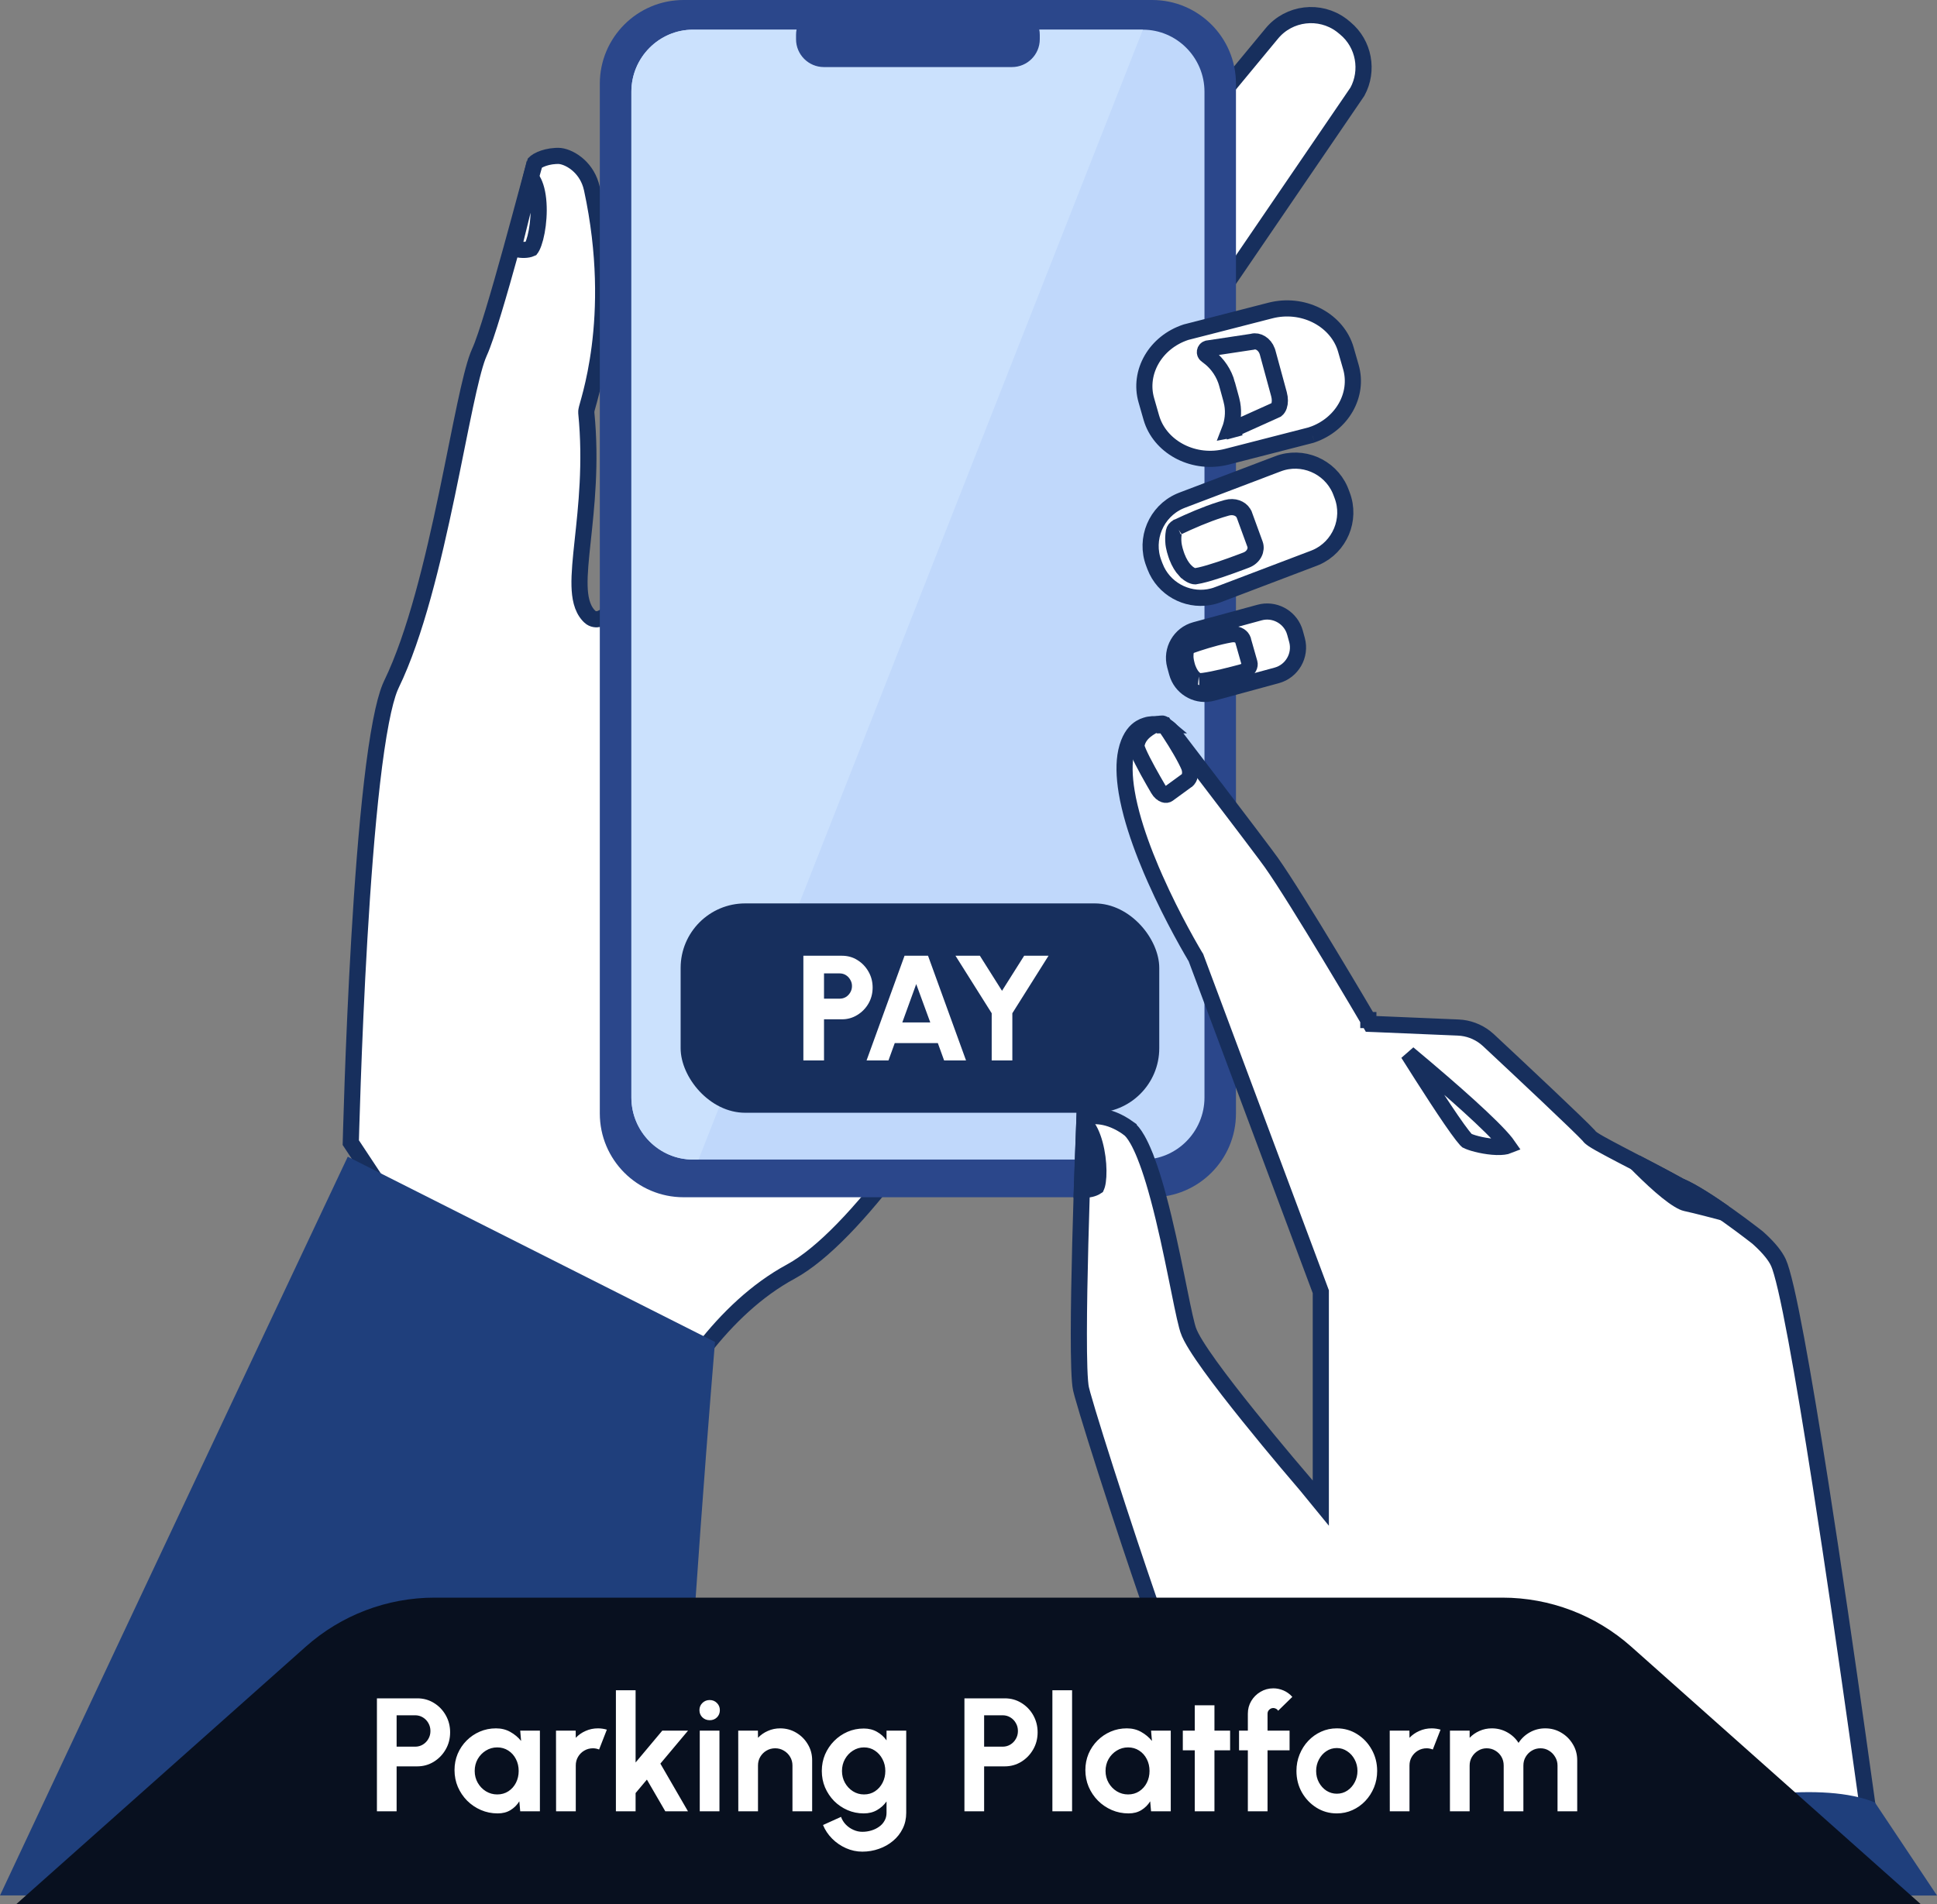 <svg width="120" height="118" viewBox="0 0 120 118" fill="none" xmlns="http://www.w3.org/2000/svg">
<rect x="0" y="0" width="120" height="118" fill="#808080" stroke="none"/>
<path d="M34.586 9.66H34.587C34.859 9.66 35.306 9.802 35.734 10.15C36.099 10.446 36.427 10.875 36.603 11.443L36.67 11.695C37.547 15.762 37.457 19.132 37.152 21.509C37 22.698 36.795 23.64 36.629 24.299C36.546 24.628 36.473 24.887 36.42 25.076C36.394 25.168 36.37 25.25 36.355 25.313C36.347 25.345 36.339 25.38 36.333 25.413C36.332 25.421 36.326 25.444 36.323 25.475V25.593C36.631 28.708 36.322 31.425 36.094 33.555C35.981 34.609 35.884 35.551 35.904 36.307C35.923 36.997 36.038 37.666 36.454 38.126L36.542 38.215L36.544 38.217C36.734 38.394 36.963 38.388 37.099 38.358C37.163 38.344 37.223 38.321 37.277 38.296L37.423 38.215L37.426 38.214C37.618 38.09 37.84 37.889 38.075 37.651C38.317 37.407 38.598 37.099 38.908 36.739C39.529 36.019 40.287 35.077 41.132 33.993C42.822 31.825 44.878 29.07 46.912 26.354C48.948 23.635 50.962 20.955 52.576 18.927C53.384 17.913 54.085 17.069 54.636 16.468C54.911 16.166 55.142 15.934 55.324 15.774C55.384 15.722 55.435 15.68 55.478 15.647C55.497 15.667 55.518 15.69 55.541 15.717C55.703 15.915 55.913 16.238 56.165 16.69C56.665 17.588 57.289 18.911 57.992 20.529C59.397 23.761 61.1 28.121 62.747 32.504C64.394 36.884 65.983 41.28 67.16 44.582C67.749 46.232 68.236 47.609 68.574 48.573C68.743 49.055 68.876 49.434 68.966 49.692C68.992 49.768 69.014 49.833 69.033 49.888C68.986 49.98 68.922 50.107 68.842 50.264C68.654 50.631 68.38 51.166 68.029 51.835C67.328 53.173 66.324 55.049 65.118 57.202C62.855 61.242 59.882 66.242 56.851 70.48L56.243 71.317C53.812 74.623 51.417 77.299 49.383 78.567L48.98 78.802C46.859 79.953 45.06 81.689 43.563 83.607L43.268 83.994C41.256 86.674 39.793 89.681 38.834 92.01C38.354 93.176 37.998 94.176 37.762 94.885C37.749 94.925 37.737 94.963 37.725 95.001L21.732 70.805C21.733 70.771 21.734 70.731 21.735 70.685C21.74 70.504 21.747 70.238 21.757 69.897C21.776 69.216 21.806 68.239 21.849 67.053C21.933 64.682 22.066 61.477 22.262 58.145C22.458 54.812 22.716 51.355 23.049 48.479C23.215 47.041 23.4 45.755 23.604 44.704C23.784 43.773 23.973 43.059 24.165 42.593L24.247 42.408C25.736 39.341 26.828 34.745 27.683 30.667C28.115 28.602 28.48 26.704 28.817 25.123C29.114 23.733 29.372 22.679 29.6 22.074L29.695 21.843C29.92 21.357 30.234 20.407 30.574 19.284C30.919 18.148 31.302 16.796 31.665 15.483C32.377 12.908 33.004 10.521 33.138 10.092C33.146 10.084 33.16 10.07 33.183 10.052C33.246 10.001 33.346 9.938 33.484 9.878C33.725 9.772 34.05 9.684 34.423 9.664L34.586 9.66Z" fill="white" stroke="#172F5D"/>
<path d="M78.793 2.072C79.861 0.781 81.765 0.564 83.094 1.553L83.22 1.653H83.221L83.34 1.751C84.513 2.723 84.798 4.387 84.094 5.68L83.73 6.215L78.569 13.779L73.523 21.177C73.347 21.385 73.177 21.454 72.995 21.455L72.915 21.451C72.715 21.432 72.466 21.34 72.167 21.163C71.872 20.988 71.558 20.748 71.231 20.469C70.904 20.191 70.577 19.886 70.25 19.581C70.089 19.431 69.927 19.28 69.768 19.135L69.297 18.725H69.296L69.178 18.627C67.888 17.558 67.671 15.655 68.66 14.328L68.76 14.201L76.498 4.846L78.793 2.072Z" fill="white" stroke="#172F5D"/>
<path d="M32.89 11.018C32.974 11.115 33.052 11.245 33.121 11.414C33.293 11.835 33.374 12.413 33.372 13.033C33.37 13.646 33.288 14.259 33.165 14.732C33.103 14.969 33.036 15.156 32.972 15.284C32.936 15.356 32.909 15.39 32.898 15.405C32.67 15.505 32.336 15.505 31.985 15.439C31.922 15.427 31.862 15.412 31.806 15.398L32.89 11.018Z" fill="white" stroke="#172F5D"/>
<path d="M44.295 83.154C44.295 83.154 42.675 102.368 42.026 117.454H0C9.606 96.969 21.544 71.678 21.544 71.678C21.544 71.678 44.296 83.155 44.295 83.154Z" fill="#1F3F7C"/>
<path d="M71.379 0H42.35C39.483 0 37.159 2.324 37.159 5.191V68.997C37.159 71.864 39.483 74.189 42.35 74.189H71.379C74.246 74.189 76.57 71.864 76.57 68.997V5.191C76.57 2.324 74.246 0 71.379 0Z" fill="#2B478B"/>
<path d="M74.619 5.683V68.01C74.619 70.124 72.902 71.854 70.803 71.854H42.931C40.832 71.854 39.115 70.124 39.115 68.01V5.683C39.115 3.569 40.832 1.839 42.931 1.839H70.803C72.902 1.839 74.619 3.569 74.619 5.683Z" fill="#C0D8FB"/>
<path d="M70.803 1.839L43.276 71.854H42.931C40.832 71.854 39.115 70.124 39.115 68.01V5.683C39.115 3.569 40.832 1.839 42.931 1.839H70.803Z" fill="#CBE1FD"/>
<rect x="42.166" y="55.981" width="29.652" height="12.973" rx="4" fill="#172F5D"/>
<path d="M63.448 59.224H64.958L62.716 62.787V65.711H61.437V62.787L59.194 59.224H60.705L62.076 61.397L63.448 59.224Z" fill="white"/>
<path d="M56.038 59.224H57.493L59.847 65.711H58.489L58.1 64.636H55.431L55.042 65.711H53.685L56.038 59.224ZM55.899 63.357H57.632L56.761 60.98L55.899 63.357Z" fill="white"/>
<path d="M49.77 65.711V59.224H52.161C52.517 59.224 52.836 59.314 53.12 59.493C53.408 59.672 53.636 59.912 53.806 60.211C53.976 60.508 54.061 60.835 54.061 61.194C54.061 61.558 53.974 61.89 53.801 62.19C53.628 62.486 53.397 62.722 53.106 62.898C52.819 63.075 52.504 63.163 52.161 63.163H51.049V65.711H49.77ZM51.049 61.884H52.018C52.16 61.884 52.288 61.85 52.402 61.782C52.517 61.711 52.608 61.617 52.675 61.499C52.747 61.379 52.782 61.246 52.782 61.101C52.782 60.959 52.747 60.829 52.675 60.712C52.608 60.591 52.517 60.495 52.402 60.424C52.288 60.353 52.16 60.318 52.018 60.318H51.049V61.884Z" fill="white"/>
<path d="M51.041 0.435H62.691C63.643 0.435 64.416 1.208 64.416 2.16V2.431C64.416 3.383 63.643 4.156 62.691 4.156H51.041C50.09 4.156 49.316 3.383 49.316 2.431V2.16C49.316 1.208 50.09 0.435 51.041 0.435Z" fill="#2B478B"/>
<path d="M79.173 28.739C80.678 28.167 82.374 28.89 83.015 30.349L83.073 30.492L83.148 30.691C83.72 32.196 82.998 33.892 81.54 34.533L81.397 34.592L80.627 34.884L75.453 36.85H75.452C75.4 36.87 75.349 36.889 75.297 36.905L75.143 36.949L75.139 36.95C73.761 37.308 72.299 36.64 71.668 35.361L71.553 35.097L71.478 34.898C70.906 33.394 71.628 31.698 73.086 31.056L73.23 30.997L78.053 29.165L78.054 29.164L78.403 29.031L79.173 28.739Z" fill="white" stroke="#172F5D"/>
<path d="M76 31.466C76.463 31.338 76.854 31.513 77.027 31.787L77.088 31.91L77.089 31.911L77.197 32.208L77.752 33.728C77.872 34.06 77.69 34.523 77.196 34.709L76.925 34.812C76.531 34.959 76.05 35.137 75.573 35.296C75.121 35.447 74.692 35.575 74.35 35.652L74.039 35.711H74.038C74.034 35.711 74.016 35.712 73.985 35.707C73.948 35.7 73.897 35.686 73.836 35.659C73.745 35.619 73.635 35.552 73.519 35.447L73.4 35.329H73.399C73.233 35.147 73.059 34.881 72.915 34.505L72.856 34.337C72.798 34.16 72.752 33.999 72.724 33.843L72.7 33.688C72.673 33.437 72.681 33.188 72.724 32.94C72.742 32.837 72.818 32.727 72.943 32.667L72.945 32.666C73.716 32.298 74.705 31.867 75.615 31.58L76 31.466ZM72.881 32.691L72.886 32.69H72.883L72.881 32.691ZM72.942 32.666C72.937 32.668 72.933 32.672 72.929 32.674C72.925 32.675 72.921 32.676 72.918 32.678C72.925 32.675 72.933 32.67 72.942 32.666Z" fill="white" stroke="#172F5D"/>
<path d="M78.037 37.956C78.924 37.714 79.846 38.195 80.171 39.036L80.228 39.209H80.228L80.352 39.661C80.609 40.606 80.044 41.593 79.098 41.851L75.107 42.937C74.221 43.179 73.298 42.697 72.974 41.856L72.917 41.683L72.794 41.232C72.536 40.286 73.102 39.299 74.048 39.041L74.047 39.041L78.037 37.956Z" fill="white" stroke="#172F5D"/>
<path d="M76.233 39.313C76.615 39.246 76.874 39.408 76.968 39.575L76.998 39.646V39.648L77.101 40.004V40.005L77.408 41.085C77.447 41.223 77.374 41.472 77.083 41.605L76.944 41.655H76.943C76.282 41.831 75.231 42.104 74.557 42.192L74.293 42.217H74.292C74.303 42.217 74.22 42.216 74.085 42.124C73.992 42.062 73.882 41.961 73.779 41.805L73.679 41.63L73.678 41.628L73.589 41.421C73.561 41.346 73.536 41.262 73.513 41.17C73.479 41.035 73.455 40.915 73.444 40.803L73.438 40.694C73.435 40.557 73.447 40.423 73.475 40.291L73.508 40.16V40.159C73.516 40.129 73.555 40.069 73.645 40.037L73.644 40.036C73.645 40.035 73.647 40.035 73.647 40.035L73.648 40.036C74.307 39.803 75.147 39.537 75.911 39.376L76.232 39.313H76.233Z" fill="white" stroke="#172F5D"/>
<path d="M78.698 19.243C80.706 18.727 82.726 19.774 83.326 21.494L83.379 21.663L83.69 22.745C84.182 24.456 83.153 26.298 81.286 26.94L81.291 26.97L81.281 26.942C81.259 26.95 81.239 26.956 81.221 26.962L76.008 28.301C74 28.817 71.981 27.77 71.381 26.051L71.327 25.882L71.017 24.8C70.519 23.071 71.575 21.205 73.478 20.583L75.194 20.144L78.698 19.243Z" fill="white" stroke="#172F5D"/>
<path d="M76.466 27L76.494 27.103L76.467 27.002L76.466 27ZM77.606 21.171C77.925 21.085 78.338 21.306 78.505 21.759L78.534 21.853L78.758 22.675L79.235 24.427C79.309 24.7 79.305 24.963 79.24 25.153C79.205 25.256 79.154 25.333 79.086 25.388L78.846 25.498L76.35 26.622C76.292 26.637 76.234 26.647 76.174 26.658C76.372 26.151 76.44 25.589 76.34 25.025L76.28 24.757L76.22 24.536C76.219 24.534 76.218 24.531 76.218 24.529L76.02 23.808H76.022C75.837 23.127 75.443 22.556 74.931 22.145H74.93C74.867 22.094 74.804 22.047 74.741 22.004C74.583 21.895 74.63 21.65 74.8 21.598L77.55 21.183L77.578 21.179L77.606 21.171Z" fill="white" stroke="#172F5D"/>
<path d="M81.826 80.044L81.795 79.96L77.037 67.231L75.085 62.005L74.103 59.379L74.087 59.335L74.061 59.294V59.294C74.061 59.292 74.06 59.291 74.059 59.289C74.056 59.284 74.051 59.277 74.046 59.268C74.035 59.25 74.018 59.223 73.997 59.187C73.954 59.115 73.892 59.009 73.812 58.872C73.654 58.597 73.428 58.199 73.164 57.709C72.701 56.851 72.119 55.713 71.564 54.459L71.327 53.915C70.849 52.789 70.41 51.601 70.103 50.456L69.981 49.969C69.944 49.816 69.91 49.664 69.88 49.514L69.798 49.067V49.066C69.641 48.115 69.62 47.266 69.769 46.571L69.843 46.283C70.043 45.627 70.35 45.286 70.647 45.104C70.876 44.963 71.131 44.897 71.386 44.878L71.639 44.874H71.642C71.704 44.877 71.768 44.881 71.837 44.889V44.89L71.996 44.92L71.999 44.921C72.046 44.934 72.092 44.949 72.138 44.968L72.272 45.036C72.412 45.117 72.533 45.23 72.628 45.37L72.636 45.38L72.644 45.391V45.392L72.647 45.394C72.648 45.396 72.65 45.398 72.652 45.402C72.657 45.408 72.665 45.418 72.675 45.431C72.695 45.458 72.725 45.497 72.764 45.547C72.841 45.648 72.953 45.795 73.094 45.978L74.219 47.45C74.812 48.227 75.505 49.135 76.171 50.009V50.008C77.063 51.181 77.902 52.288 78.391 52.944L78.752 53.435C79.557 54.569 81.057 57.004 82.366 59.173C83.019 60.254 83.62 61.264 84.059 62.003C84.278 62.373 84.456 62.675 84.579 62.884C84.641 62.989 84.689 63.07 84.722 63.126C84.738 63.153 84.75 63.175 84.759 63.189C84.763 63.196 84.766 63.201 84.769 63.205C84.769 63.206 84.77 63.208 84.77 63.209L84.772 63.209V63.21L84.909 63.446L85.182 63.456L90.34 63.673C90.951 63.699 91.535 63.915 92.014 64.288L92.213 64.457C93.13 65.313 94.575 66.667 95.853 67.876C97.099 69.055 98.153 70.068 98.425 70.365C98.428 70.369 98.43 70.374 98.432 70.376C98.466 70.423 98.502 70.458 98.525 70.48C98.575 70.525 98.632 70.567 98.684 70.602C98.79 70.674 98.933 70.759 99.099 70.853C99.432 71.042 99.898 71.289 100.43 71.567C101.5 72.126 102.853 72.82 104.032 73.474L104.056 73.487L104.08 73.498C104.871 73.832 106.061 74.615 107.084 75.343C107.588 75.702 108.04 76.04 108.366 76.288C108.529 76.411 108.66 76.512 108.75 76.582C108.795 76.617 108.831 76.644 108.854 76.663C108.862 76.669 108.869 76.674 108.874 76.678C109.439 77.178 109.851 77.646 110.089 78.067L110.18 78.246C110.293 78.493 110.452 79.035 110.645 79.864C110.833 80.677 111.044 81.725 111.273 82.953C111.731 85.408 112.254 88.569 112.787 91.981C113.587 97.099 114.411 102.776 115.075 107.477L115.68 111.795V111.796C116.017 114.227 116.266 116.073 116.386 116.958H86.292C85.448 116.39 83.276 114.903 80.915 113.089C78.416 111.17 75.745 108.915 74.197 107.013H74.196C74.155 106.961 74.066 106.811 73.93 106.524C73.8 106.251 73.645 105.892 73.47 105.458C73.118 104.593 72.691 103.451 72.224 102.149C71.523 100.197 70.737 97.895 69.988 95.647L69.258 93.431C68.221 90.258 67.365 87.513 67.062 86.42L66.968 86.057C66.924 85.865 66.886 85.427 66.863 84.761V84.745C66.784 82.397 66.892 77.85 67.006 74.22V74.216L67.008 74.168L67.009 74.157C67.014 73.993 67.019 73.843 67.024 73.686V73.651L67.025 73.646V73.633L67.085 71.871C67.128 70.659 67.165 69.718 67.184 69.252C67.626 69.124 68.639 68.999 69.918 69.92V69.921C70.072 70.032 70.26 70.254 70.467 70.618C70.619 70.884 70.769 71.205 70.918 71.573L71.065 71.956H71.066C71.254 72.461 71.434 73.027 71.606 73.629L71.776 74.243C72.205 75.842 72.574 77.602 72.879 79.1C73.141 80.389 73.363 81.521 73.532 82.154L73.602 82.394C73.689 82.666 73.874 83.008 74.101 83.373C74.333 83.748 74.632 84.185 74.972 84.656C75.651 85.597 76.508 86.695 77.356 87.749C78.204 88.805 79.048 89.821 79.704 90.603L80.929 92.046C80.931 92.049 80.933 92.052 80.935 92.054L80.939 92.059L81.826 93.143V80.044Z" fill="white" stroke="#172F5D"/>
<path d="M87.239 65.284C87.899 65.835 88.639 66.458 89.373 67.094C90.487 68.058 91.583 69.043 92.381 69.834C92.782 70.232 93.096 70.569 93.298 70.826C93.349 70.891 93.389 70.947 93.421 70.993C93.393 71.004 93.359 71.017 93.314 71.028C93.109 71.077 92.815 71.088 92.475 71.059C92.141 71.031 91.792 70.967 91.491 70.891C91.2 70.817 90.986 70.737 90.877 70.681C90.869 70.674 90.849 70.656 90.818 70.622C90.761 70.56 90.686 70.469 90.595 70.351C90.412 70.115 90.179 69.791 89.913 69.404C89.381 68.63 88.729 67.627 88.093 66.631C87.799 66.172 87.511 65.715 87.239 65.284Z" fill="white" stroke="#172F5D"/>
<path d="M101.35 72.046C102.219 72.498 103.173 72.996 104.034 73.474L104.058 73.487L104.082 73.497C104.801 73.801 105.848 74.478 106.801 75.146C106.143 74.972 105.484 74.801 104.954 74.673L104.432 74.552C104.34 74.532 104.19 74.468 103.979 74.339C103.774 74.214 103.538 74.044 103.281 73.837C102.767 73.424 102.192 72.888 101.636 72.335C101.539 72.239 101.444 72.142 101.35 72.046Z" fill="white" stroke="#172F5D"/>
<path d="M72.016 44.837C72.018 44.837 72.056 44.842 72.105 44.886L72.155 44.945V44.946H72.156C72.571 45.549 73.073 46.333 73.457 47.072L73.613 47.385V47.386C73.81 47.796 73.727 48.141 73.605 48.292L73.55 48.345L73.548 48.346L73.356 48.487L72.362 49.212C72.305 49.253 72.229 49.271 72.123 49.234C72.01 49.194 71.867 49.09 71.754 48.896L71.751 48.891C71.389 48.27 70.815 47.272 70.524 46.6L70.419 46.333V46.332L70.41 46.279C70.408 46.245 70.408 46.198 70.416 46.142C70.427 46.058 70.454 45.956 70.504 45.846L70.562 45.732C70.642 45.593 70.762 45.442 70.938 45.293L71.133 45.146C71.282 45.045 71.408 44.972 71.531 44.927C71.69 44.87 71.852 44.839 72.016 44.837ZM72.158 44.944H72.157L72.156 44.943H72.157L72.158 44.944Z" fill="white" stroke="#172F5D"/>
<path d="M120 117.458H86.808C88.472 116.805 94.841 114.372 101.444 112.699C101.454 112.697 101.464 112.695 101.475 112.692C107.145 111.258 112.982 110.388 116.152 111.692L116.175 111.726L120 117.458Z" fill="#1F3F7C"/>
<path d="M67.173 69.601C67.246 69.67 67.321 69.758 67.395 69.871C67.629 70.225 67.808 70.739 67.92 71.306C68.031 71.868 68.067 72.443 68.041 72.894C68.028 73.121 68.001 73.301 67.966 73.426C67.949 73.485 67.932 73.517 67.925 73.533C67.731 73.662 67.436 73.725 67.125 73.737C67.091 73.739 67.057 73.737 67.024 73.737L67.173 69.601Z" fill="white" stroke="#172F5D"/>
<path d="M18.947 102.034C21.144 100.08 23.982 99 26.923 99H93.077C96.018 99 98.856 100.08 101.053 102.034L119 118H1L18.947 102.034Z" fill="#08101F"/>
<path d="M23.351 112.24V105.24H25.851C26.231 105.24 26.574 105.335 26.881 105.525C27.191 105.715 27.436 105.97 27.616 106.29C27.796 106.61 27.886 106.962 27.886 107.345C27.886 107.738 27.793 108.095 27.606 108.415C27.423 108.732 27.176 108.985 26.866 109.175C26.556 109.362 26.218 109.455 25.851 109.455H24.571V112.24H23.351ZM24.571 108.235H25.721C25.894 108.235 26.053 108.192 26.196 108.105C26.339 108.018 26.453 107.902 26.536 107.755C26.623 107.608 26.666 107.445 26.666 107.265C26.666 107.082 26.623 106.917 26.536 106.77C26.453 106.623 26.339 106.507 26.196 106.42C26.053 106.333 25.894 106.29 25.721 106.29H24.571V108.235ZM32.228 107.24H33.448V112.24H32.228L32.173 111.62C32.037 111.843 31.855 112.025 31.628 112.165C31.405 112.302 31.14 112.37 30.833 112.37C30.463 112.37 30.117 112.3 29.793 112.16C29.47 112.02 29.185 111.827 28.938 111.58C28.695 111.333 28.503 111.048 28.363 110.725C28.227 110.402 28.158 110.055 28.158 109.685C28.158 109.328 28.223 108.993 28.353 108.68C28.487 108.367 28.672 108.092 28.908 107.855C29.145 107.618 29.418 107.433 29.728 107.3C30.038 107.167 30.372 107.1 30.728 107.1C31.058 107.1 31.353 107.173 31.613 107.32C31.877 107.467 32.1 107.653 32.283 107.88L32.228 107.24ZM30.803 111.195C31.063 111.195 31.293 111.13 31.493 111C31.693 110.87 31.85 110.695 31.963 110.475C32.077 110.252 32.133 110.007 32.133 109.74C32.133 109.47 32.077 109.225 31.963 109.005C31.85 108.782 31.692 108.605 31.488 108.475C31.288 108.345 31.06 108.28 30.803 108.28C30.547 108.28 30.312 108.347 30.098 108.48C29.888 108.61 29.72 108.785 29.593 109.005C29.47 109.225 29.408 109.47 29.408 109.74C29.408 110.01 29.472 110.255 29.598 110.475C29.725 110.695 29.893 110.87 30.103 111C30.317 111.13 30.55 111.195 30.803 111.195ZM34.45 112.24L34.445 107.24H35.665L35.67 107.685C35.84 107.505 36.043 107.363 36.28 107.26C36.516 107.153 36.771 107.1 37.045 107.1C37.228 107.1 37.411 107.127 37.595 107.18L37.115 108.41C36.988 108.36 36.861 108.335 36.735 108.335C36.538 108.335 36.358 108.383 36.195 108.48C36.035 108.573 35.906 108.702 35.81 108.865C35.716 109.025 35.67 109.203 35.67 109.4V112.24H34.45ZM42.621 112.24H41.216L40.076 110.275L39.376 111.11V112.24H38.156V104.74H39.376V109.215L41.031 107.24H42.626L40.911 109.285L42.621 112.24ZM43.351 107.24H44.571V112.24H43.351V107.24ZM43.971 106.595C43.791 106.595 43.639 106.537 43.516 106.42C43.393 106.3 43.331 106.15 43.331 105.97C43.331 105.793 43.393 105.645 43.516 105.525C43.639 105.405 43.789 105.345 43.966 105.345C44.143 105.345 44.291 105.405 44.411 105.525C44.534 105.645 44.596 105.793 44.596 105.97C44.596 106.15 44.536 106.3 44.416 106.42C44.296 106.537 44.148 106.595 43.971 106.595ZM50.314 109.08V112.24H49.094V109.4C49.094 109.203 49.045 109.025 48.949 108.865C48.852 108.702 48.722 108.573 48.559 108.48C48.399 108.383 48.221 108.335 48.024 108.335C47.827 108.335 47.647 108.383 47.484 108.48C47.324 108.573 47.196 108.702 47.099 108.865C47.005 109.025 46.959 109.203 46.959 109.4V112.24H45.739L45.734 107.24H46.954L46.959 107.685C47.129 107.505 47.332 107.363 47.569 107.26C47.806 107.153 48.06 107.1 48.334 107.1C48.697 107.1 49.029 107.19 49.329 107.37C49.629 107.547 49.867 107.785 50.044 108.085C50.224 108.382 50.314 108.713 50.314 109.08ZM54.922 107.24H56.142V112.335C56.142 112.695 56.069 113.022 55.922 113.315C55.776 113.612 55.576 113.865 55.322 114.075C55.069 114.288 54.779 114.452 54.452 114.565C54.126 114.682 53.782 114.74 53.422 114.74C53.072 114.74 52.736 114.668 52.412 114.525C52.089 114.382 51.802 114.185 51.552 113.935C51.306 113.688 51.117 113.407 50.987 113.09L52.102 112.585C52.169 112.768 52.269 112.928 52.402 113.065C52.539 113.205 52.696 113.313 52.872 113.39C53.049 113.47 53.232 113.51 53.422 113.51C53.616 113.51 53.801 113.483 53.977 113.43C54.157 113.377 54.319 113.298 54.462 113.195C54.606 113.095 54.717 112.972 54.797 112.825C54.881 112.682 54.922 112.518 54.922 112.335V111.63C54.766 111.85 54.569 112.028 54.332 112.165C54.096 112.302 53.822 112.37 53.512 112.37C53.152 112.37 52.816 112.302 52.502 112.165C52.189 112.028 51.912 111.84 51.672 111.6C51.436 111.357 51.249 111.077 51.112 110.76C50.979 110.443 50.912 110.103 50.912 109.74C50.912 109.377 50.979 109.037 51.112 108.72C51.249 108.403 51.436 108.125 51.672 107.885C51.912 107.642 52.189 107.452 52.502 107.315C52.816 107.178 53.152 107.11 53.512 107.11C53.822 107.11 54.096 107.178 54.332 107.315C54.569 107.448 54.766 107.625 54.922 107.845V107.24ZM53.527 111.195C53.784 111.195 54.011 111.13 54.207 111C54.407 110.867 54.564 110.69 54.677 110.47C54.791 110.247 54.847 110.003 54.847 109.74C54.847 109.473 54.789 109.23 54.672 109.01C54.559 108.79 54.402 108.613 54.202 108.48C54.006 108.347 53.781 108.28 53.527 108.28C53.277 108.28 53.049 108.347 52.842 108.48C52.636 108.61 52.471 108.785 52.347 109.005C52.224 109.225 52.162 109.47 52.162 109.74C52.162 110.01 52.224 110.255 52.347 110.475C52.471 110.695 52.636 110.87 52.842 111C53.049 111.13 53.277 111.195 53.527 111.195ZM59.748 112.24V105.24H62.248C62.627 105.24 62.971 105.335 63.278 105.525C63.587 105.715 63.833 105.97 64.013 106.29C64.192 106.61 64.282 106.962 64.282 107.345C64.282 107.738 64.189 108.095 64.002 108.415C63.819 108.732 63.572 108.985 63.263 109.175C62.953 109.362 62.614 109.455 62.248 109.455H60.968V112.24H59.748ZM60.968 108.235H62.117C62.291 108.235 62.449 108.192 62.593 108.105C62.736 108.018 62.849 107.902 62.932 107.755C63.019 107.608 63.062 107.445 63.062 107.265C63.062 107.082 63.019 106.917 62.932 106.77C62.849 106.623 62.736 106.507 62.593 106.42C62.449 106.333 62.291 106.29 62.117 106.29H60.968V108.235ZM65.197 112.24V104.74H66.417V112.24H65.197ZM71.31 107.24H72.53V112.24H71.31L71.255 111.62C71.119 111.843 70.937 112.025 70.71 112.165C70.487 112.302 70.222 112.37 69.915 112.37C69.545 112.37 69.199 112.3 68.875 112.16C68.552 112.02 68.267 111.827 68.02 111.58C67.777 111.333 67.585 111.048 67.445 110.725C67.309 110.402 67.24 110.055 67.24 109.685C67.24 109.328 67.305 108.993 67.435 108.68C67.569 108.367 67.754 108.092 67.99 107.855C68.227 107.618 68.5 107.433 68.81 107.3C69.12 107.167 69.454 107.1 69.81 107.1C70.14 107.1 70.435 107.173 70.695 107.32C70.959 107.467 71.182 107.653 71.365 107.88L71.31 107.24ZM69.885 111.195C70.145 111.195 70.375 111.13 70.575 111C70.775 110.87 70.932 110.695 71.045 110.475C71.159 110.252 71.215 110.007 71.215 109.74C71.215 109.47 71.159 109.225 71.045 109.005C70.932 108.782 70.774 108.605 70.57 108.475C70.37 108.345 70.142 108.28 69.885 108.28C69.629 108.28 69.394 108.347 69.18 108.48C68.97 108.61 68.802 108.785 68.675 109.005C68.552 109.225 68.49 109.47 68.49 109.74C68.49 110.01 68.554 110.255 68.68 110.475C68.807 110.695 68.975 110.87 69.185 111C69.399 111.13 69.632 111.195 69.885 111.195ZM76.207 108.46H75.237V112.24H74.017V108.46H73.277V107.24H74.017V105.67H75.237V107.24H76.207V108.46ZM78.526 106.19V107.24H79.891V108.46H78.526V112.24H77.306V108.46H76.761V107.24H77.306V106.19C77.306 105.903 77.376 105.642 77.516 105.405C77.659 105.165 77.851 104.975 78.091 104.835C78.331 104.692 78.596 104.62 78.886 104.62C79.096 104.62 79.304 104.663 79.511 104.75C79.717 104.837 79.901 104.97 80.061 105.15L79.181 106.01C79.151 105.953 79.107 105.912 79.051 105.885C78.997 105.855 78.942 105.84 78.886 105.84C78.789 105.84 78.704 105.875 78.631 105.945C78.561 106.012 78.526 106.093 78.526 106.19ZM82.817 112.37C82.357 112.37 81.937 112.252 81.557 112.015C81.18 111.778 80.878 111.462 80.652 111.065C80.428 110.665 80.317 110.223 80.317 109.74C80.317 109.373 80.382 109.032 80.512 108.715C80.642 108.395 80.82 108.115 81.047 107.875C81.277 107.632 81.543 107.442 81.847 107.305C82.15 107.168 82.473 107.1 82.817 107.1C83.277 107.1 83.695 107.218 84.072 107.455C84.452 107.692 84.753 108.01 84.977 108.41C85.203 108.81 85.317 109.253 85.317 109.74C85.317 110.103 85.252 110.443 85.122 110.76C84.992 111.077 84.812 111.357 84.582 111.6C84.355 111.84 84.09 112.028 83.787 112.165C83.487 112.302 83.163 112.37 82.817 112.37ZM82.817 111.15C83.06 111.15 83.278 111.085 83.472 110.955C83.665 110.825 83.817 110.653 83.927 110.44C84.04 110.227 84.097 109.993 84.097 109.74C84.097 109.48 84.038 109.243 83.922 109.03C83.808 108.813 83.653 108.642 83.457 108.515C83.263 108.385 83.05 108.32 82.817 108.32C82.577 108.32 82.36 108.385 82.167 108.515C81.973 108.645 81.82 108.818 81.707 109.035C81.593 109.252 81.537 109.487 81.537 109.74C81.537 110.003 81.595 110.242 81.712 110.455C81.828 110.668 81.983 110.838 82.177 110.965C82.373 111.088 82.587 111.15 82.817 111.15ZM86.1 112.24L86.095 107.24H87.315L87.32 107.685C87.49 107.505 87.694 107.363 87.93 107.26C88.167 107.153 88.422 107.1 88.695 107.1C88.879 107.1 89.062 107.127 89.245 107.18L88.765 108.41C88.638 108.36 88.512 108.335 88.385 108.335C88.189 108.335 88.008 108.383 87.845 108.48C87.685 108.573 87.557 108.702 87.46 108.865C87.367 109.025 87.32 109.203 87.32 109.4V112.24H86.1ZM89.826 112.24V107.24H91.046V107.685C91.216 107.505 91.419 107.363 91.656 107.26C91.892 107.153 92.147 107.1 92.421 107.1C92.767 107.1 93.086 107.182 93.376 107.345C93.669 107.508 93.902 107.727 94.076 108C94.252 107.727 94.486 107.508 94.776 107.345C95.066 107.182 95.384 107.1 95.731 107.1C96.097 107.1 96.429 107.19 96.726 107.37C97.026 107.547 97.264 107.785 97.441 108.085C97.621 108.382 97.711 108.713 97.711 109.08V112.24H96.491V109.405C96.491 109.212 96.442 109.035 96.346 108.875C96.252 108.712 96.126 108.582 95.966 108.485C95.809 108.385 95.632 108.335 95.436 108.335C95.239 108.335 95.061 108.383 94.901 108.48C94.744 108.573 94.617 108.7 94.521 108.86C94.424 109.02 94.376 109.202 94.376 109.405V112.24H93.156V109.405C93.156 109.202 93.109 109.02 93.016 108.86C92.922 108.7 92.796 108.573 92.636 108.48C92.476 108.383 92.297 108.335 92.101 108.335C91.907 108.335 91.731 108.385 91.571 108.485C91.411 108.582 91.282 108.712 91.186 108.875C91.092 109.035 91.046 109.212 91.046 109.405V112.24H89.826Z" fill="white"/>
</svg>
